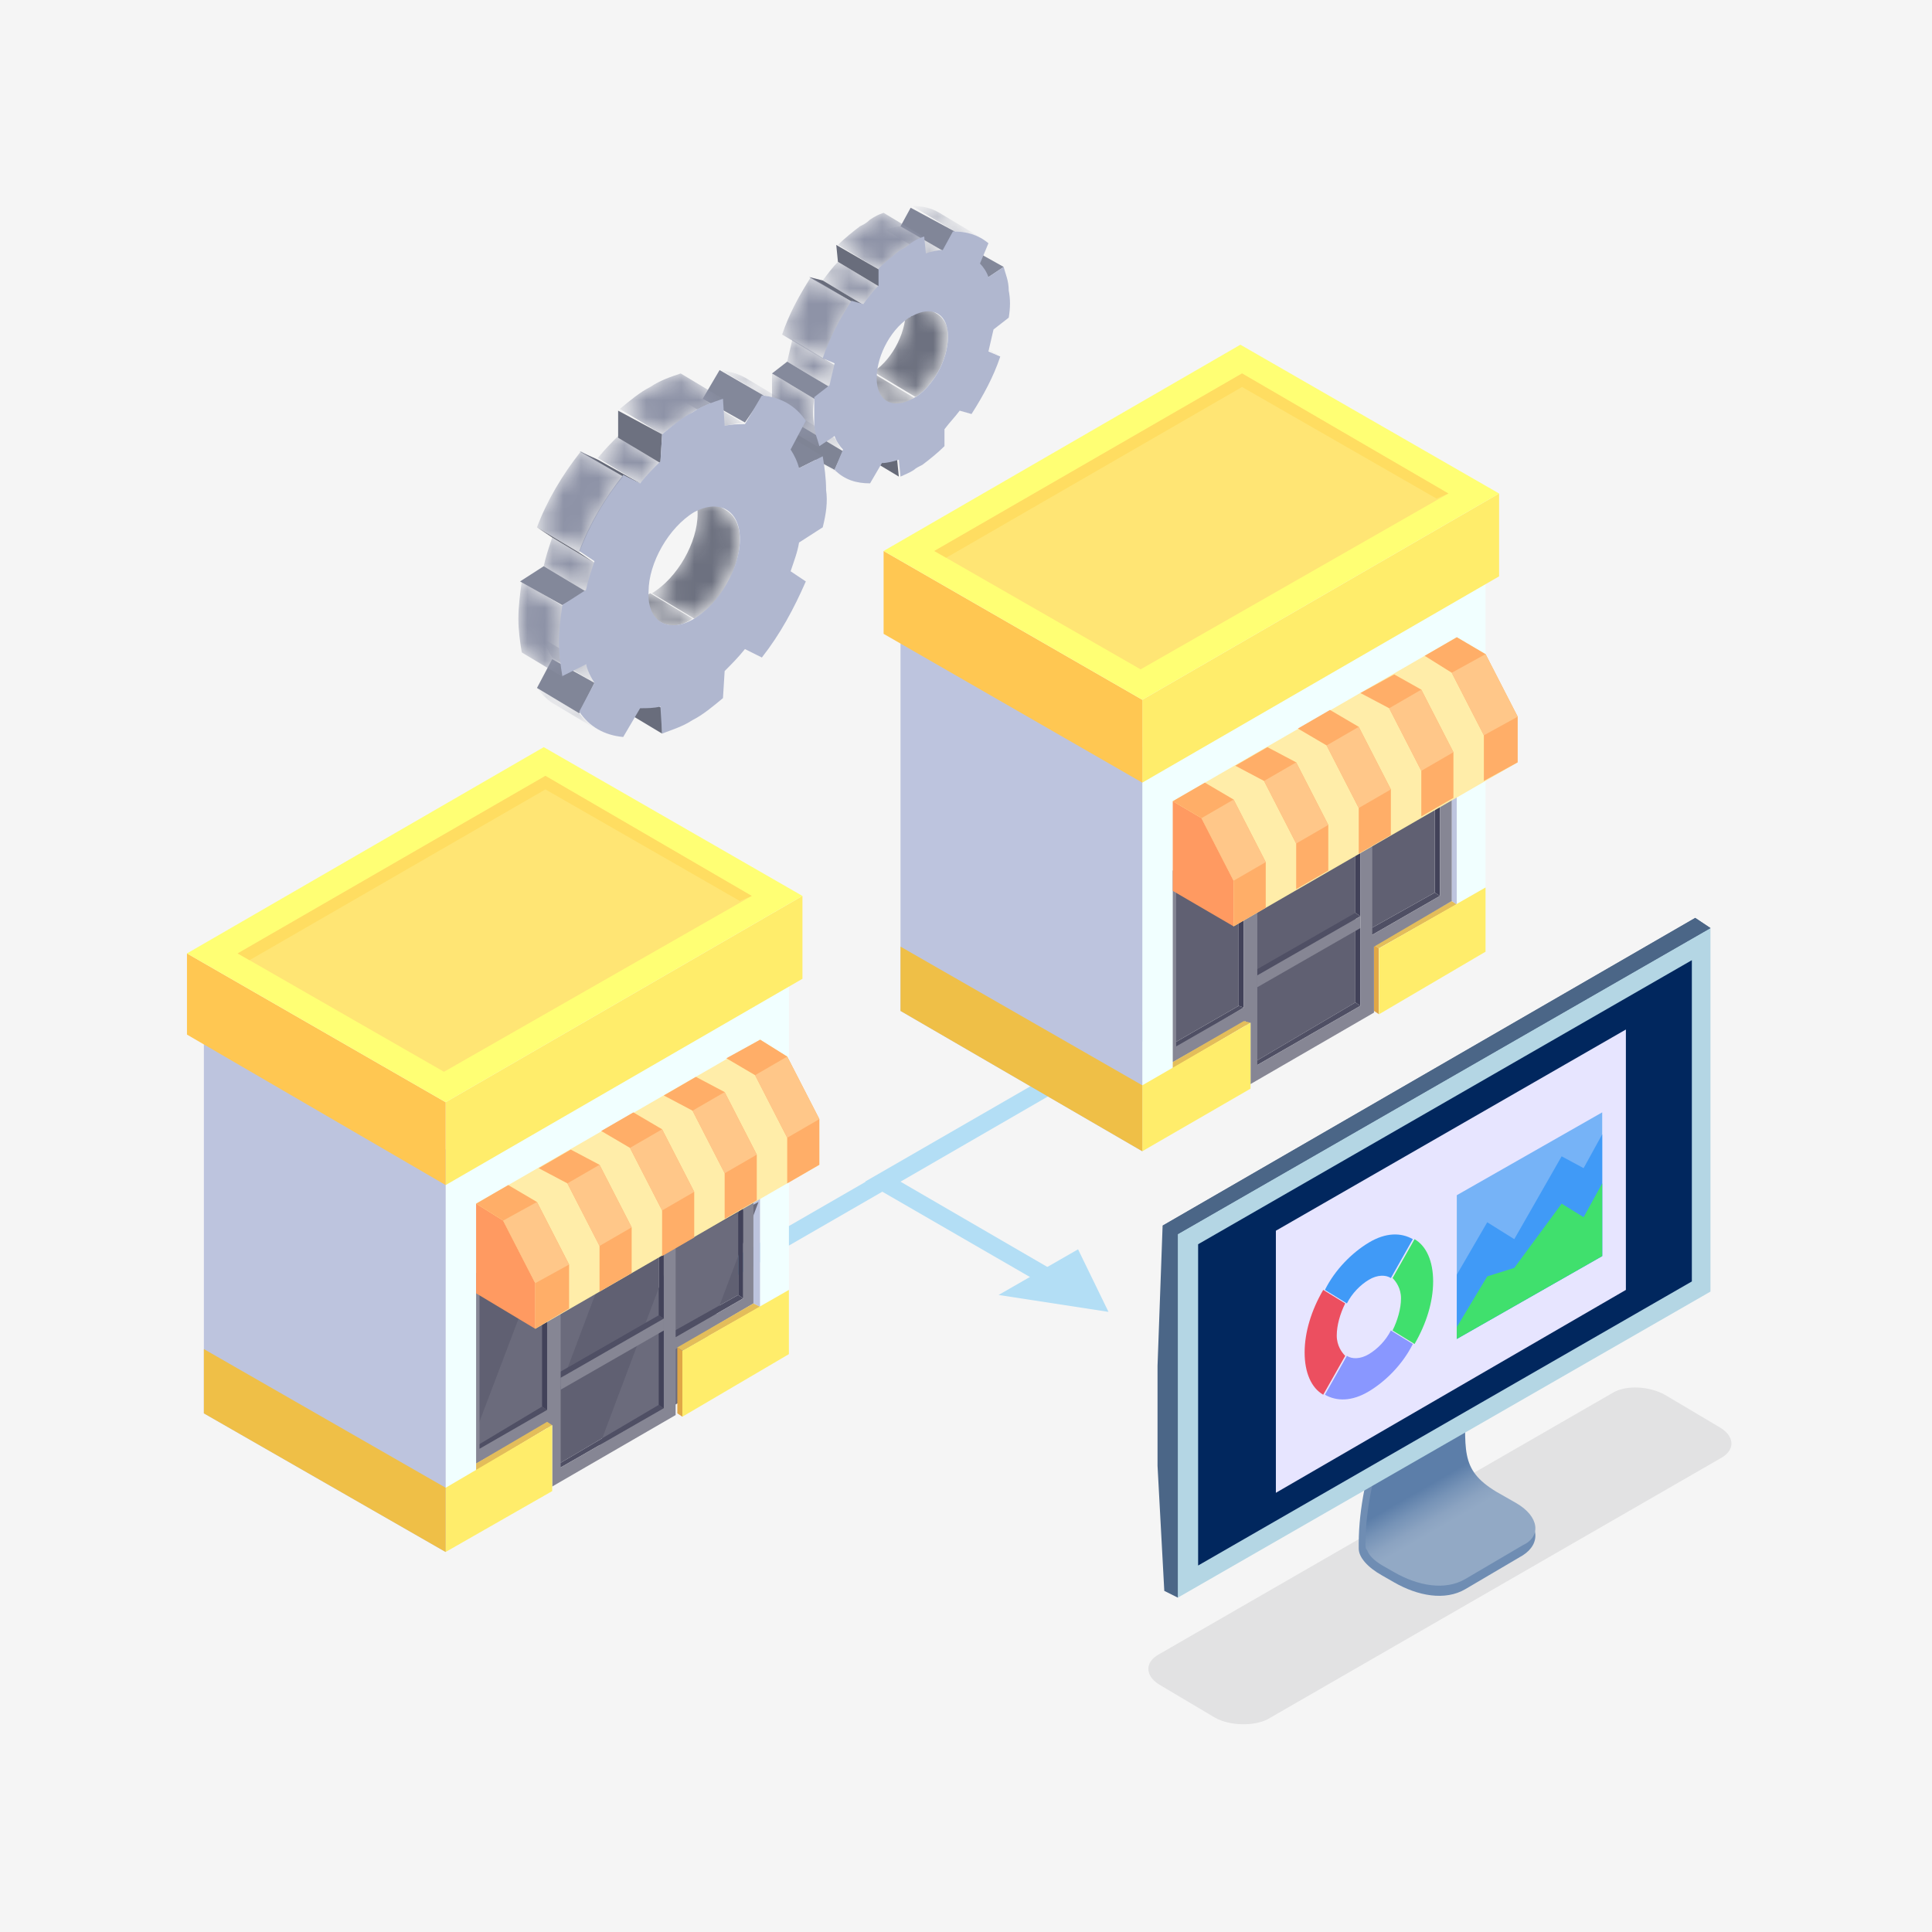 <?xml version="1.0" encoding="UTF-8"?> <svg xmlns="http://www.w3.org/2000/svg" xmlns:xlink="http://www.w3.org/1999/xlink" width="110px" height="110px" viewBox="0 0 110 110" version="1.1"><title>Полный цикл фулфилмента</title><defs><linearGradient x1="61.499%" y1="94.695%" x2="14.754%" y2="6.915%" id="linearGradient-1"><stop stop-color="#92A9C5" offset="33.87%"></stop><stop stop-color="#8BA3C1" offset="39.7%"></stop><stop stop-color="#7693B7" offset="48.35%"></stop><stop stop-color="#5C7EA9" offset="56.91%"></stop></linearGradient><path d="M1.252,0 L3.658,1.444 C3.947,1.637 4.236,2.022 4.236,2.503 C4.332,3.755 3.562,5.391 2.407,6.161 L0,4.717 C1.155,3.947 1.925,2.311 1.829,1.059 C1.829,0.578 1.637,0.193 1.252,0 Z" id="path-2"></path><path d="M2.407,1.637 L0,0.193 C0.385,0.385 0.866,0.385 1.444,0.096 C1.54,0.096 1.54,0 1.637,0 L4.043,1.444 C3.947,1.444 3.947,1.54 3.851,1.54 C3.273,1.733 2.792,1.829 2.407,1.637 Z" id="path-4"></path><path d="M2.888,1.829 L0.481,0.385 C0.289,0.289 0.193,0.193 0,0 L2.407,1.444 C2.503,1.637 2.696,1.733 2.888,1.829 Z" id="path-6"></path><path d="M2.888,2.214 L0.481,0.77 C0.289,0.578 0.096,0.289 0,0 L2.407,1.444 C2.599,1.733 2.696,2.022 2.888,2.214 Z" id="path-8"></path><path d="M1.54,0.385 L3.947,1.829 C3.466,1.54 2.984,1.444 2.407,1.444 L0,0 C0.578,0 1.155,0.096 1.54,0.385 Z" id="path-10"></path><path d="M2.407,1.637 L0,0.193 C0.289,0.096 0.674,0 0.963,0 L3.369,1.444 C2.984,1.444 2.696,1.54 2.407,1.637 Z" id="path-12"></path><path d="M2.407,2.696 L0,1.252 C0.096,0.866 0.193,0.385 0.289,0 L2.696,1.444 C2.599,1.829 2.503,2.311 2.407,2.696 Z" id="path-14"></path><path d="M2.696,4.236 L0.289,2.792 C0.193,2.407 0,2.022 0,1.54 C0,1.059 0,0.578 0,0 L2.407,1.444 C2.311,1.925 2.311,2.503 2.407,2.984 C2.503,3.466 2.599,3.851 2.696,4.236 Z" id="path-16"></path><path d="M2.407,2.503 L0,1.059 C0.289,0.674 0.578,0.289 0.866,0 L3.273,1.444 C2.984,1.829 2.696,2.118 2.407,2.503 Z" id="path-18"></path><path d="M2.407,3.273 L0,1.829 C0.385,1.444 0.866,1.059 1.252,0.77 C1.444,0.674 1.637,0.578 1.829,0.385 C2.118,0.193 2.311,0.096 2.599,0 L5.006,1.444 C4.717,1.54 4.525,1.637 4.236,1.829 C4.043,1.925 3.851,2.022 3.658,2.214 C3.177,2.503 2.792,2.888 2.407,3.273 Z" id="path-20"></path><path d="M2.407,4.717 L0,3.273 C0.385,2.118 0.963,1.059 1.637,0 L4.043,1.444 C3.273,2.503 2.792,3.562 2.407,4.717 Z" id="path-22"></path><path d="M1.829,0 L4.236,1.444 C4.717,1.733 5.006,2.311 5.006,3.081 C5.006,4.717 3.851,6.739 2.407,7.605 L0,6.161 C1.444,5.295 2.599,3.273 2.599,1.637 C2.599,0.866 2.311,0.289 1.829,0 Z" id="path-24"></path><path d="M2.407,1.637 L0,0.193 C0.481,0.481 1.155,0.385 1.829,0 L4.236,1.444 C3.562,1.925 2.888,1.925 2.407,1.637 Z" id="path-26"></path><path d="M3.466,2.407 L1.059,0.963 C0.674,0.77 0.289,0.385 0,0 L2.407,1.444 C2.696,1.829 3.081,2.118 3.466,2.407 Z" id="path-28"></path><path d="M1.444,0.481 L3.851,1.925 C3.466,1.637 2.984,1.54 2.407,1.444 L0,0 C0.578,0.096 1.059,0.193 1.444,0.481 Z" id="path-30"></path><path d="M2.888,2.503 L0.481,1.059 C0.289,0.77 0.096,0.385 0,0 L2.407,1.444 C2.599,1.925 2.696,2.214 2.888,2.503 Z" id="path-32"></path><path d="M2.407,1.54 L0,0.096 C0.385,0 0.77,0 1.155,0 L3.562,1.444 C3.273,1.348 2.888,1.444 2.407,1.54 Z" id="path-34"></path><path d="M2.407,3.081 L0,1.637 C0.096,1.155 0.289,0.578 0.481,0 L2.888,1.444 C2.696,1.925 2.599,2.503 2.407,3.081 Z" id="path-36"></path><path d="M2.407,2.696 L0,1.252 C0.385,0.77 0.77,0.385 1.155,0 L3.562,1.444 C3.177,1.925 2.792,2.311 2.407,2.696 Z" id="path-38"></path><path d="M2.599,5.487 L0.193,4.043 C0.096,3.466 0,2.792 0,2.118 C0,1.444 0.096,0.674 0.193,0 L2.599,1.444 C2.503,2.214 2.407,2.888 2.407,3.562 C2.311,4.236 2.407,4.91 2.599,5.487 Z" id="path-40"></path><path d="M2.407,3.466 L0,2.022 C0.578,1.54 1.155,1.059 1.733,0.77 C2.311,0.385 2.888,0.193 3.466,0 L5.873,1.444 C5.295,1.637 4.717,1.829 4.14,2.214 C3.562,2.599 2.984,2.984 2.407,3.466 Z" id="path-42"></path><path d="M2.407,5.776 L0,4.332 C0.578,2.792 1.444,1.348 2.503,0 L4.91,1.444 C3.851,2.696 2.984,4.236 2.407,5.776 Z" id="path-44"></path></defs><g id="Page-1" stroke="none" stroke-width="1" fill="none" fill-rule="evenodd"><g id="Главная-Copy-7" transform="translate(-999, -2242)"><g id="Полный-цикл-фулфилмента" transform="translate(999, 2242)"><rect id="Rectangle-Copy-39" fill="#F5F5F5" x="0" y="0" width="110" height="110"></rect><g id="Group" transform="translate(10.645, 11.828)"><path d="M61.517,86.066 L87.414,71.144 C88.184,70.663 88.088,69.893 87.222,69.411 L84.141,67.582 C83.274,67.101 81.927,67.005 81.156,67.486 L55.26,82.408 C54.489,82.889 54.586,83.66 55.452,84.141 L58.533,85.97 C59.399,86.451 60.747,86.451 61.517,86.066 Z" id="Path" fill="#E2E2E3" fill-rule="nonzero"></path><g transform="translate(0, 7.798)" fill-rule="nonzero"><polygon id="Path" fill="#B3DEF5" points="49.098 53.719 38.605 47.654 56.8 37.161 57.281 38.027 40.626 47.654 49.58 52.853"></polygon><polygon id="Path" fill="#B3DEF5" points="46.21 54.104 50.735 51.505 52.468 55.067"></polygon><g transform="translate(39.664, 0)"><g transform="translate(0.963, 11.553)"><polygon id="Path" fill="#606072" points="20.024 29.363 25.897 25.897 25.897 12.419 20.024 15.788"></polygon><polygon id="Path" fill="#4F4F64" points="20.313 24.357 26.186 20.987 25.897 20.795 20.024 24.164"></polygon><polygon id="Path" fill="#4F4F64" points="20.313 29.459 26.186 26.089 25.897 25.897 20.024 29.363"></polygon><polygon id="Path" fill="#424259" points="26.186 21.661 26.186 26.089 25.897 25.897 25.897 21.565"></polygon><polygon id="Path" fill="#E0A747" points="27.245 22.816 27.245 26.571 26.956 26.378 26.956 22.624"></polygon><polygon id="Path" fill="#E3BD5A" points="27.245 22.816 31.673 20.313 31.384 20.121 26.956 22.624"></polygon><polygon id="Path" fill="#424259" points="26.186 15.596 26.186 20.987 25.897 20.795 25.897 15.403"></polygon><polygon id="Path" fill="#424259" points="30.71 9.916 30.71 19.832 30.422 19.639 30.422 9.82"></polygon><polygon id="Path" fill="#BDC4DE" points="31.673 10.494 31.673 20.313 31.384 20.121 31.384 10.301"></polygon><polygon id="Path" fill="#424259" points="19.543 16.366 19.543 26.186 19.254 26.089 19.254 16.174"></polygon><polygon id="Path" fill="#4F4F64" points="15.692 28.496 19.543 26.186 19.254 26.089 15.403 28.304"></polygon><polygon id="Path" fill="#4F4F64" points="26.86 22.046 30.71 19.832 30.422 19.639 26.475 21.854"></polygon><polygon id="Path" fill="#606072" points="26.475 21.854 30.422 19.639 30.422 9.82 26.475 12.034"></polygon><polygon id="Path" fill="#606072" points="15.403 28.304 19.254 26.089 19.254 16.174 15.403 18.388"></polygon><g transform="translate(13.767, 0)"><g><path d="M17.618,20.121 L17.618,8.857 L1.444,18.195 L1.444,29.459 L5.873,26.956 L5.873,30.71 L13.189,26.475 L13.189,22.72 L17.618,20.121 Z M5.776,26.186 L1.925,28.4 L1.925,18.58 L5.776,16.366 L5.776,26.186 Z M12.419,26.089 L6.546,29.459 L6.546,15.885 L12.419,12.515 L12.419,26.089 Z M13.093,12.226 L16.944,10.012 L16.944,19.832 L13.093,22.046 L13.093,12.226 Z" id="Shape" fill="#868694"></path><polygon id="Path" fill="#E3BD5A" points="1.733 29.651 6.161 27.052 5.776 26.956 1.444 29.459"></polygon><polygon id="Path" fill="#F1FFFF" points="0 11.36 0 34.369 6.161 30.807 6.161 27.052 1.733 29.651 1.733 18.388 17.906 9.049 17.906 20.313 13.478 22.816 13.478 26.571 19.543 23.009 19.543 0"></polygon></g><polygon id="Path" fill="#868694" points="6.546 25.03 12.419 21.661 12.419 20.987 6.546 24.357"></polygon></g><polygon id="Path" fill="#BDC4DE" points="0 26.378 13.767 34.369 13.767 11.36 0 3.369"></polygon></g><g id="Path"><polygon fill="#FFED6B" points="35.043 13.189 14.729 24.934 14.729 20.217 35.043 8.472"></polygon><polygon fill="#FFC752" points="0 16.462 14.729 24.934 14.729 20.217 0 11.745"></polygon><polygon fill="#FFED6B" points="20.891 42.359 14.729 45.921 14.729 42.167 20.891 38.605"></polygon><polygon fill="#EFBF47" points="0.963 37.931 14.729 45.921 14.729 42.167 0.963 34.272"></polygon><polygon fill="#FFED6B" points="34.272 34.561 28.207 38.123 28.207 34.369 34.272 30.903"></polygon><polygon fill="#FFFF74" points="20.313 0 35.043 8.472 14.729 20.217 0 11.745"></polygon><polygon fill="#FFE574" points="20.409 1.637 32.155 8.472 14.633 18.484 2.888 11.745"></polygon><polygon fill="#FFDD61" points="20.409 2.407 31.481 8.761 32.155 8.472 20.409 1.637 2.888 11.745 3.562 12.13"></polygon></g><g transform="translate(16.462, 16.655)" id="Path"><g><polygon fill="#FFEDA9" points="17.81 0.963 16.174 0 0 9.338 3.466 16.462 19.639 7.124 19.639 4.525"></polygon><polygon fill="#FF9A61" points="1.637 10.301 0 9.338 0 14.441 3.466 16.462 3.466 13.863"></polygon><g fill="#FFAE68"><polygon points="17.81 0.963 16.174 0 14.344 1.059 15.885 2.022 17.714 5.584 17.714 8.183 19.639 7.124 19.639 4.525"></polygon><polygon points="14.152 2.984 12.612 2.118 10.686 3.177 12.323 4.043 14.152 7.605 14.152 10.205 15.981 9.146 15.981 6.546"></polygon><polygon points="10.59 5.102 8.953 4.14 7.124 5.199 8.761 6.161 10.59 9.723 10.59 12.323 12.419 11.264 12.419 8.664"></polygon><polygon points="7.028 7.124 5.391 6.258 3.562 7.317 5.199 8.183 7.028 11.745 7.028 14.344 8.857 13.285 8.857 10.686"></polygon><polygon points="3.466 9.242 1.829 8.279 0 9.338 1.637 10.301 3.466 13.863 3.466 16.462 5.295 15.403 5.295 12.804"></polygon></g></g><g transform="translate(1.637, 0.963)" fill="#FFC789"><polygon points="18.003 3.562 16.077 4.621 14.248 1.059 16.174 0"></polygon><polygon points="14.344 5.584 12.515 6.643 10.686 3.081 12.515 2.022"></polygon><polygon points="10.782 7.702 8.953 8.761 7.124 5.199 8.953 4.14"></polygon><polygon points="7.22 9.723 5.391 10.782 3.562 7.22 5.391 6.161"></polygon><polygon points="3.658 11.841 1.829 12.9 0 9.338 1.829 8.279"></polygon></g></g></g><polygon id="Rectangle" fill="#B3DEF5" transform="translate(32.63, 51.682) rotate(-29.972) translate(-32.63, -51.682)" points="24.543 51.201 40.717 51.201 40.717 52.164 24.543 52.164"></polygon><g transform="translate(55.26, 32.636)" id="Path"><g transform="translate(11.456, 27.341)"><path d="M8.953,6.354 L8.279,5.969 C7.894,5.776 7.413,5.584 6.932,5.487 C7.028,5.295 7.124,5.199 7.028,5.102 L7.028,5.102 C7.028,5.102 7.028,5.102 7.028,5.102 C7.028,5.102 7.028,5.102 7.028,5.006 C3.562,4.14 5.68,3.081 5.68,0 C2.214,0 2.022,0 2.022,0 C2.022,0 0,4.14 0,8.279 C0,8.279 0,8.376 0,8.568 L0,8.568 C0,9.049 0.481,9.627 1.348,10.108 L2.022,10.494 C3.369,11.264 4.91,11.553 6.065,10.879 L9.338,8.953 C10.397,8.279 10.301,7.124 8.953,6.354 Z" fill="#6F8DB3"></path><path d="M8.953,5.969 L8.279,5.584 C5.776,4.236 6.065,3.273 6.065,0.193 C2.599,0.193 2.407,0.193 2.407,0.193 C2.407,0.193 0.385,4.236 0.385,8.279 C0.385,8.279 0.385,8.279 0.385,8.279 C0.385,8.279 0.385,8.376 0.385,8.376 L0.385,8.376 C0.385,8.472 0.385,8.568 0.481,8.664 C0.578,8.953 0.866,9.242 1.348,9.531 L2.022,9.916 C3.369,10.686 4.91,10.975 6.065,10.301 L9.338,8.376 C10.397,7.894 10.301,6.739 8.953,5.969 Z" fill="url(#linearGradient-1)"></path></g><g><polygon fill="#4B6687" points="0.385 38.316 1.155 38.701 31.481 0.578 30.614 0 0.289 17.521 0 25.512 0 31.192"></polygon><polygon fill="#B4D6E4" points="1.155 38.701 31.481 21.276 31.481 0.578 1.155 18.003"></polygon><polygon fill="#01275E" points="2.311 18.58 2.311 36.872 30.422 20.698 30.422 2.407"></polygon></g><polygon fill="#4B6687" points="30.614 0 31.481 0.578 1.155 18.003 0.289 17.521"></polygon></g><g transform="translate(61.998, 38.99)" id="Path"><polygon fill="#E7E5FF" points="19.928 14.826 0 26.378 0 11.456 19.928 0"></polygon><g transform="translate(1.637, 11.669)"><g transform="translate(0, 0.268)"><path d="M1.829,5.487 C1.829,4.91 2.022,4.236 2.311,3.658 L1.059,2.888 C0.385,4.043 0,5.295 0,6.45 C0,7.605 0.385,8.472 1.059,8.857 L2.311,6.643 C2.118,6.45 1.829,6.065 1.829,5.487 Z" fill="#EC4F60"></path><path d="M5.487,3.369 C5.487,3.947 5.295,4.621 5.006,5.199 L6.258,5.969 C6.932,4.814 7.317,3.562 7.317,2.407 C7.317,1.252 6.932,0.385 6.258,0 L5.006,2.214 C5.199,2.407 5.487,2.792 5.487,3.369 Z" fill="#40E06D"></path></g><g transform="translate(1.155, 0)"><path d="M2.503,6.815 C2.022,7.104 1.54,7.104 1.252,6.911 L0,9.125 C0.674,9.51 1.54,9.51 2.503,8.933 C3.466,8.355 4.428,7.392 5.006,6.237 L3.755,5.467 C3.466,6.045 2.984,6.526 2.503,6.815 Z" fill="#8997FF"></path><path d="M2.503,2.579 C2.984,2.29 3.466,2.29 3.755,2.483 L5.006,0.268 C4.332,-0.117 3.466,-0.117 2.503,0.461 C1.54,1.039 0.578,2.001 0,3.157 L1.252,3.927 C1.54,3.349 2.022,2.868 2.503,2.579 Z" fill="#409AF7"></path></g></g><g transform="translate(10.301, 4.717)"><polygon fill="#76B3F7" points="8.279 8.183 0 12.9 0 4.717 8.279 0"></polygon><polygon fill="#409AF7" points="0 9.242 1.733 6.258 3.273 7.22 5.969 2.503 7.22 3.177 8.279 1.252 8.279 8.183 0 12.9"></polygon><polygon fill="#40E06D" points="0 12.226 1.733 9.338 3.273 8.857 5.969 5.199 7.22 5.969 8.279 4.043 8.279 8.183 0 12.9"></polygon></g></g><g transform="translate(0, 22.913)"><g transform="translate(0.963, 11.553)"><polygon id="Path" fill="#BDC4DE" points="31.673 10.397 31.673 20.313 31.288 20.121 31.288 10.301"></polygon><polygon id="Path" fill="#606072" points="26.475 21.854 30.422 19.639 30.422 9.723 26.475 12.034"></polygon><polygon id="Path" fill="#606072" points="20.024 29.363 25.897 25.897 25.897 12.419 20.024 15.788"></polygon><polygon id="Path" fill="#606072" points="15.403 28.304 19.254 25.993 19.254 16.174 15.403 18.388"></polygon><polygon id="Path" fill="#6B6B7C" points="22.527 28.207 27.341 25.608 31.577 14.344 26.763 16.944"></polygon><polygon id="Path" fill="#6B6B7C" points="14.922 28.881 19.736 26.378 23.971 15.115 19.158 17.714"></polygon><g transform="translate(15.115, 8.857)"><polygon id="Path" fill="#4F4F64" points="5.199 15.5 11.071 12.13 10.782 11.938 4.91 15.307"></polygon><polygon id="Path" fill="#4F4F64" points="5.199 20.602 11.071 17.233 10.782 17.04 4.91 20.506"></polygon><polygon id="Path" fill="#424259" points="11.071 12.804 11.071 17.233 10.782 17.04 10.782 12.612"></polygon><polygon id="Path" fill="#424259" points="11.071 6.739 11.071 12.13 10.782 11.938 10.782 6.546"></polygon><polygon id="Path" fill="#424259" points="15.596 1.059 15.596 10.975 15.307 10.782 15.307 0.866"></polygon><polygon id="Path" fill="#424259" points="4.428 7.509 4.428 17.329 4.14 17.136 4.14 7.317"></polygon><polygon id="Path" fill="#4F4F64" points="0.578 19.543 4.428 17.329 4.14 17.136 0.289 19.447"></polygon><polygon id="Path" fill="#4F4F64" points="11.745 13.189 15.596 10.975 15.307 10.782 11.36 12.997"></polygon><path d="M16.174,11.264 L16.174,0 L0,9.338 L0,20.602 L4.428,18.099 L4.428,21.854 L11.745,17.618 L11.745,13.863 L16.174,11.264 Z M4.428,17.329 L0.578,19.543 L0.578,9.723 L4.428,7.509 L4.428,17.329 Z M11.071,17.233 L5.199,20.602 L5.199,7.028 L11.071,3.658 L11.071,17.233 Z M11.745,3.369 L15.596,1.155 L15.596,10.975 L11.745,13.189 L11.745,3.369 Z" id="Shape" fill="#868694"></path><polygon id="Path" fill="#868694" points="5.199 16.174 11.071 12.804 11.071 12.13 5.199 15.5"></polygon></g><polygon id="Path" fill="#E3BD5A" points="15.5 29.651 19.832 27.052 19.543 26.86 15.115 29.459"></polygon><polygon id="Path" fill="#F1FFFF" points="13.767 11.36 13.767 34.272 19.832 30.807 19.832 27.052 15.5 29.651 15.5 18.388 31.673 9.049 31.673 20.313 27.245 22.816 27.245 26.571 33.31 23.009 33.31 0"></polygon><polygon id="Path" fill="#BDC4DE" points="0 26.378 13.767 34.272 13.767 11.36 0 3.369"></polygon><polygon id="Path" fill="#E0A747" points="27.245 22.816 27.245 26.571 26.956 26.378 26.956 22.624"></polygon><polygon id="Path" fill="#E3BD5A" points="27.245 22.816 31.673 20.313 31.288 20.121 26.956 22.624"></polygon></g><g id="Path"><polygon fill="#FFED6B" points="35.043 13.189 14.729 24.934 14.729 20.217 35.043 8.472"></polygon><polygon fill="#FFC752" points="0 16.366 14.729 24.934 14.729 20.217 0 11.745"></polygon><polygon fill="#FFED6B" points="20.795 42.359 14.729 45.825 14.729 42.167 20.795 38.605"></polygon><polygon fill="#EFBF47" points="0.963 37.931 14.729 45.825 14.729 42.167 0.963 34.272"></polygon><polygon fill="#FFED6B" points="34.272 34.561 28.207 38.123 28.207 34.369 34.272 30.903"></polygon><polygon fill="#FFFF74" points="20.313 0 35.043 8.472 14.729 20.217 0 11.745"></polygon><polygon fill="#FFE574" points="20.409 1.637 32.155 8.472 14.633 18.484 2.888 11.745"></polygon><polygon fill="#FFDD61" points="20.409 2.407 31.481 8.761 32.155 8.472 20.409 1.637 2.888 11.745 3.562 12.13"></polygon></g><g transform="translate(16.462, 16.655)" id="Path"><g><polygon fill="#FFEDA9" points="17.714 0.963 16.174 0 0 9.338 3.369 16.462 19.543 7.124 19.543 4.525"></polygon><polygon fill="#FF9A61" points="1.54 10.301 0 9.338 0 14.441 3.369 16.462 3.369 13.863"></polygon><g fill="#FFAE68"><polygon points="17.714 0.963 16.174 0 14.248 1.059 15.885 2.022 17.714 5.584 17.714 8.183 19.543 7.124 19.543 4.525"></polygon><polygon points="14.152 2.984 12.515 2.118 10.686 3.177 12.323 4.043 14.152 7.605 14.152 10.205 15.981 9.146 15.981 6.546"></polygon><polygon points="10.59 5.102 8.953 4.14 7.124 5.199 8.761 6.161 10.59 9.723 10.59 12.323 12.419 11.264 12.419 8.664"></polygon><polygon points="7.028 7.124 5.391 6.258 3.562 7.317 5.199 8.183 7.028 11.745 7.028 14.344 8.857 13.285 8.857 10.686"></polygon><polygon points="3.466 9.242 1.829 8.279 0 9.338 1.54 10.301 3.369 13.863 3.369 16.462 5.295 15.307 5.295 12.804"></polygon></g></g><g transform="translate(1.54, 0.963)" fill="#FFC789"><polygon points="18.003 3.562 16.174 4.621 14.344 1.059 16.174 0"></polygon><polygon points="14.441 5.584 12.612 6.643 10.782 3.081 12.612 2.022"></polygon><polygon points="10.879 7.702 9.049 8.761 7.22 5.199 9.049 4.14"></polygon><polygon points="7.317 9.723 5.487 10.782 3.658 7.22 5.487 6.161"></polygon><polygon points="3.755 11.841 1.829 12.9 0 9.338 1.925 8.279"></polygon></g></g></g></g><g transform="translate(18.869, 0)"><polygon id="Path" fill="#646876" fill-rule="nonzero" points="26.763 8.087 24.357 6.739 24.934 7.028 27.437 8.472"></polygon><polygon id="Path" fill="#666A78" fill-rule="nonzero" points="21.661 15.307 19.254 13.863 19.062 12.997 21.565 14.344"></polygon><polygon id="Path" fill="#83889A" fill-rule="nonzero" points="26.763 3.947 24.357 2.503 25.223 2.022 27.63 3.369"></polygon><g id="Clipped" transform="translate(20.121, 4.621)"><mask id="mask-3" fill="white"><use xlink:href="#path-2"></use></mask><g id="SVGID_00000087378817757707144230000008290373135215417501_"></g><path d="M2.503,6.161 L0.096,4.717 C1.252,3.947 2.022,2.311 1.925,1.059 C1.829,0.578 1.637,0.193 1.348,0 L3.755,1.444 C4.043,1.637 4.332,2.022 4.332,2.503 C4.428,3.755 3.658,5.391 2.503,6.161 L2.503,6.161 Z" id="Path" fill="#6D7180" fill-rule="nonzero" mask="url(#mask-3)"></path></g><g id="Clipped" transform="translate(18.58, 9.435)"><mask id="mask-5" fill="white"><use xlink:href="#path-4"></use></mask><g id="SVGID_00000127752236062307813900000010152584945657896323_"></g><path d="M2.407,1.637 L0,0.193 C0.385,0.385 0.866,0.385 1.444,0.096 C1.54,0.096 1.54,0 1.637,0 L4.043,1.444 C3.947,1.444 3.947,1.54 3.851,1.54 C3.273,1.733 2.792,1.829 2.407,1.637 L2.407,1.637 Z" id="Path" fill="#6D7180" fill-rule="nonzero" mask="url(#mask-5)"></path></g><g id="Clipped" transform="translate(15.596, 13.478)"><mask id="mask-7" fill="white"><use xlink:href="#path-6"></use></mask><g id="SVGID_00000046313589178471034650000014996559347822851260_"></g><path d="M2.888,1.829 L0.481,0.385 C0.289,0.289 0.193,0.193 0,0 L2.407,1.444 C2.503,1.637 2.696,1.733 2.888,1.829 L2.888,1.829 Z" id="Path" fill="#8E93A7" fill-rule="nonzero" mask="url(#mask-7)"></path></g><polygon id="Path" fill="#7F8495" fill-rule="nonzero" points="18.003 14.922 15.5 13.574 16.077 12.419 18.484 13.863"></polygon><g id="Clipped" transform="translate(15.596, 11.649)"><mask id="mask-9" fill="white"><use xlink:href="#path-8"></use></mask><g id="SVGID_00000139283457534543984210000002940442467590800293_"></g><path d="M2.888,2.214 L0.481,0.77 C0.289,0.578 0.096,0.289 0,0 L2.407,1.444 C2.599,1.733 2.696,2.022 2.888,2.214 L2.888,2.214 Z" id="Path" fill="#8E93A7" fill-rule="nonzero" mask="url(#mask-9)"></path></g><polygon id="Path" fill="#818698" fill-rule="nonzero" points="24.26 2.503 21.757 1.059 22.335 0 24.838 1.348"></polygon><g id="Clipped" transform="translate(22.335, 0)"><mask id="mask-11" fill="white"><use xlink:href="#path-10"></use></mask><g id="SVGID_00000147936582157668646620000009500194423819537318_"></g><path d="M2.503,1.348 L0.096,-0.096 C0.674,-0.096 1.155,4.85250728e-13 1.637,0.289 L4.043,1.733 C3.562,1.54 3.081,1.348 2.503,1.348 L2.503,1.348 Z" id="Path" fill="#8E93A7" fill-rule="nonzero" mask="url(#mask-11)"></path></g><g id="Clipped" transform="translate(20.891, 1.059)"><mask id="mask-13" fill="white"><use xlink:href="#path-12"></use></mask><g id="SVGID_00000047059574340661806190000000356033860719127697_"></g><path d="M2.407,1.637 L0,0.193 C0.289,0.096 0.674,0 0.963,0 L3.369,1.444 C2.984,1.444 2.696,1.54 2.407,1.637 L2.407,1.637 Z" id="Path" fill="#8E93A7" fill-rule="nonzero" mask="url(#mask-13)"></path></g><polygon id="Path" fill="#696D7C" fill-rule="nonzero" points="8.183 29.94 5.776 28.496 5.68 27.052 8.183 28.496"></polygon><polygon id="Path" fill="#818698" fill-rule="nonzero" points="15.981 14.826 13.574 13.382 14.922 12.708 17.329 14.152"></polygon><g id="Clipped" transform="translate(15.307, 7.509)"><mask id="mask-15" fill="white"><use xlink:href="#path-14"></use></mask><g id="SVGID_00000131369688209502558890000006933017683052455357_"></g><path d="M2.407,2.696 L0,1.252 C0.096,0.866 0.193,0.385 0.289,0 L2.696,1.444 C2.599,1.829 2.503,2.311 2.407,2.696 L2.407,2.696 Z" id="Path" fill="#8E93A7" fill-rule="nonzero" mask="url(#mask-15)"></path></g><polygon id="Path" fill="#858A9C" fill-rule="nonzero" points="16.847 10.879 14.441 9.435 15.307 8.761 17.714 10.205"></polygon><g id="Clipped" transform="translate(14.441, 9.435)"><mask id="mask-17" fill="white"><use xlink:href="#path-16"></use></mask><g id="SVGID_00000091004064451566734170000001554814619399078273_"></g><path d="M2.696,4.236 L0.289,2.792 C0.193,2.407 0,2.022 0,1.54 C0,1.059 0,0.578 0,0 L2.407,1.444 C2.311,1.925 2.311,2.503 2.407,2.984 C2.503,3.466 2.599,3.851 2.696,4.236 L2.696,4.236 Z" id="Path" fill="#8E93A7" fill-rule="nonzero" mask="url(#mask-17)"></path></g><g id="Clipped" transform="translate(17.329, 3.081)"><mask id="mask-19" fill="white"><use xlink:href="#path-18"></use></mask><g id="SVGID_00000096758070619775753580000014668284308440876195_"></g><path d="M2.407,2.503 L0,1.059 C0.289,0.674 0.578,0.289 0.866,0 L3.273,1.444 C2.984,1.829 2.696,2.118 2.407,2.503 L2.407,2.503 Z" id="Path" fill="#8E93A7" fill-rule="nonzero" mask="url(#mask-19)"></path></g><g id="Clipped" transform="translate(18.195, 0.289)"><mask id="mask-21" fill="white"><use xlink:href="#path-20"></use></mask><g id="SVGID_00000034053877327340011630000002572397563726837159_"></g><path d="M2.407,3.273 L0,1.829 C0.385,1.444 0.866,1.059 1.252,0.77 C1.444,0.674 1.637,0.578 1.829,0.385 C2.118,0.193 2.311,0.096 2.599,0 L5.006,1.444 C4.717,1.54 4.525,1.637 4.236,1.829 C4.043,1.925 3.851,2.022 3.658,2.214 C3.177,2.503 2.792,2.888 2.407,3.273 L2.407,3.273 Z" id="Path" fill="#8E93A7" fill-rule="nonzero" mask="url(#mask-21)"></path></g><polygon id="Path" fill="#696D7C" fill-rule="nonzero" points="20.602 4.525 18.195 3.081 18.099 2.118 20.602 3.562"></polygon><polygon id="Path" fill="#686C7B" fill-rule="nonzero" points="19.062 5.391 16.559 3.947 17.329 4.14 19.736 5.584"></polygon><g id="Clipped" transform="translate(15.018, 3.947)"><mask id="mask-23" fill="white"><use xlink:href="#path-22"></use></mask><g id="SVGID_00000000921488315890732370000014608081048776196543_"></g><path d="M2.407,4.717 L0,3.273 C0.385,2.118 0.963,1.059 1.637,0 L4.043,1.444 C3.273,2.503 2.792,3.562 2.407,4.717 L2.407,4.717 Z" id="Path" fill="#8E93A7" fill-rule="nonzero" mask="url(#mask-23)"></path></g><path d="M27.919,6.258 L27.052,6.932 C26.956,7.317 26.86,7.798 26.763,8.183 L27.437,8.472 C27.052,9.627 26.475,10.686 25.801,11.745 L25.127,11.553 C24.838,11.938 24.549,12.226 24.26,12.612 L24.26,13.574 C23.875,13.959 23.394,14.344 23.009,14.633 C22.816,14.729 22.624,14.826 22.527,14.922 C22.239,15.115 21.95,15.211 21.757,15.307 L21.661,14.344 C21.372,14.441 20.987,14.537 20.698,14.537 L20.024,15.692 C19.254,15.692 18.58,15.5 18.003,14.922 L18.484,13.767 C18.291,13.574 18.099,13.285 18.003,12.997 L17.136,13.574 C17.04,13.189 16.847,12.804 16.847,12.323 C16.847,11.841 16.847,11.36 16.847,10.782 L17.714,10.108 C17.81,9.723 17.906,9.242 18.003,8.857 L17.329,8.568 C17.714,7.413 18.291,6.354 18.965,5.295 L19.639,5.487 C19.928,5.102 20.217,4.717 20.506,4.428 L20.506,3.466 C20.891,3.081 21.372,2.696 21.757,2.407 C21.95,2.311 22.142,2.214 22.335,2.022 C22.624,1.829 22.816,1.733 23.105,1.637 L23.201,2.599 C23.49,2.503 23.875,2.407 24.164,2.407 L24.742,1.348 C25.512,1.348 26.186,1.54 26.763,2.022 L26.282,3.177 C26.475,3.369 26.667,3.658 26.763,3.947 L27.63,3.369 C27.726,3.755 27.919,4.14 27.919,4.717 C28.015,5.199 28.015,5.68 27.919,6.258 Z M22.624,10.782 C23.779,10.012 24.549,8.376 24.453,7.124 C24.357,5.969 23.49,5.584 22.431,6.161 C22.335,6.161 22.335,6.258 22.239,6.258 C21.083,7.028 20.313,8.664 20.409,9.916 C20.506,11.071 21.372,11.456 22.431,10.879 C22.527,10.879 22.527,10.782 22.624,10.782 L22.624,10.782 Z" id="Shape" fill="#B0B7CF" fill-rule="nonzero"></path><g id="Clipped" transform="translate(7.509, 15.788)"><mask id="mask-25" fill="white"><use xlink:href="#path-24"></use></mask><g id="SVGID_00000150819657270992250890000018057398418612489401_"></g><path d="M2.503,7.605 L0.096,6.161 C1.54,5.295 2.696,3.273 2.696,1.637 C2.696,0.77 2.407,0.193 1.925,0 L4.332,1.444 C4.814,1.733 5.102,2.311 5.102,3.081 C5.102,4.814 3.947,6.835 2.503,7.605 L2.503,7.605 Z" id="Path" fill="#6D7180" fill-rule="nonzero" mask="url(#mask-25)"></path></g><g id="Clipped" transform="translate(5.68, 21.95)"><mask id="mask-27" fill="white"><use xlink:href="#path-26"></use></mask><g id="SVGID_00000035500629213141653010000013544950049934272388_"></g><path d="M2.407,1.637 L0,0.193 C0.481,0.481 1.155,0.385 1.829,0 L4.236,1.444 C3.562,1.925 2.888,1.925 2.407,1.637 L2.407,1.637 Z" id="Path" fill="#6D7180" fill-rule="nonzero" mask="url(#mask-27)"></path></g><g id="Clipped" transform="translate(1.059, 27.341)"><mask id="mask-29" fill="white"><use xlink:href="#path-28"></use></mask><g id="SVGID_00000032639242299554228590000007928502995906751152_"></g><path d="M3.466,2.407 L1.059,0.963 C0.674,0.77 0.289,0.385 0,0 L2.407,1.444 C2.696,1.829 3.081,2.118 3.466,2.407 L3.466,2.407 Z" id="Path" fill="#8E93A7" fill-rule="nonzero" mask="url(#mask-29)"></path></g><polygon id="Path" fill="#818698" fill-rule="nonzero" points="3.466 28.785 1.059 27.341 1.925 25.704 4.332 27.052"></polygon><g id="Clipped" transform="translate(11.456, 9.242)"><mask id="mask-31" fill="white"><use xlink:href="#path-30"></use></mask><g id="SVGID_00000038374848490302452560000015987005981779093684_"></g><path d="M2.503,1.444 L0.096,0 C0.578,0.096 1.059,0.193 1.54,0.481 L3.947,1.925 C3.466,1.637 2.984,1.54 2.503,1.444 L2.503,1.444 Z" id="Path" fill="#8E93A7" fill-rule="nonzero" mask="url(#mask-31)"></path></g><polygon id="Path" fill="#83889A" fill-rule="nonzero" points="12.9 12.226 10.494 10.879 11.456 9.242 13.959 10.686"></polygon><g id="Clipped" transform="translate(1.444, 24.549)"><mask id="mask-33" fill="white"><use xlink:href="#path-32"></use></mask><g id="SVGID_00000179606822765512713160000015013368748690933642_"></g><path d="M2.888,2.503 L0.481,1.059 C0.289,0.77 0.096,0.385 0,0 L2.407,1.444 C2.599,1.925 2.696,2.214 2.888,2.503 L2.888,2.503 Z" id="Path" fill="#8E93A7" fill-rule="nonzero" mask="url(#mask-33)"></path></g><g id="Clipped" transform="translate(9.338, 10.879)"><mask id="mask-35" fill="white"><use xlink:href="#path-34"></use></mask><g id="SVGID_00000043425813670706324180000016338923862928800897_"></g><path d="M2.407,1.54 L0,0.096 C0.385,0 0.77,0 1.155,0 L3.562,1.444 C3.273,1.348 2.888,1.444 2.407,1.54 L2.407,1.54 Z" id="Path" fill="#8E93A7" fill-rule="nonzero" mask="url(#mask-35)"></path></g><g id="Clipped" transform="translate(1.444, 18.773)"><mask id="mask-37" fill="white"><use xlink:href="#path-36"></use></mask><g id="SVGID_00000119106287832609238740000017441220209493736110_"></g><path d="M2.407,3.081 L0,1.637 C0.096,1.155 0.289,0.578 0.481,0 L2.888,1.444 C2.696,1.925 2.599,2.503 2.407,3.081 L2.407,3.081 Z" id="Path" fill="#8E93A7" fill-rule="nonzero" mask="url(#mask-37)"></path></g><g id="Clipped" transform="translate(4.525, 12.997)"><mask id="mask-39" fill="white"><use xlink:href="#path-38"></use></mask><g id="SVGID_00000000928988498331604130000005575371156313766324_"></g><path d="M2.407,2.696 L0,1.252 C0.385,0.77 0.77,0.385 1.155,0 L3.562,1.444 C3.177,1.925 2.792,2.311 2.407,2.696 L2.407,2.696 Z" id="Path" fill="#8E93A7" fill-rule="nonzero" mask="url(#mask-39)"></path></g><g id="Clipped" transform="translate(0, 21.276)"><mask id="mask-41" fill="white"><use xlink:href="#path-40"></use></mask><g id="SVGID_00000011711785254258806870000017144233315319200442_"></g><path d="M2.599,5.487 L0.193,4.043 C0.096,3.466 0,2.792 0,2.118 C0,1.444 0.096,0.674 0.193,0 L2.599,1.444 C2.503,2.214 2.407,2.888 2.407,3.562 C2.311,4.236 2.407,4.91 2.599,5.487 L2.599,5.487 Z" id="Path" fill="#8E93A7" fill-rule="nonzero" mask="url(#mask-41)"></path></g><polygon id="Path" fill="#83889A" fill-rule="nonzero" points="2.503 22.624 0.096 21.276 1.444 20.409 3.851 21.854"></polygon><g id="Clipped" transform="translate(5.776, 9.435)"><mask id="mask-43" fill="white"><use xlink:href="#path-42"></use></mask><g id="SVGID_00000118369167541668520160000016148347062904034726_"></g><path d="M2.407,3.466 L0,2.022 C0.578,1.54 1.155,1.059 1.733,0.77 C2.311,0.385 2.888,0.193 3.466,0 L5.873,1.444 C5.295,1.637 4.717,1.829 4.14,2.214 C3.562,2.599 2.984,2.984 2.407,3.466 L2.407,3.466 Z" id="Path" fill="#8E93A7" fill-rule="nonzero" mask="url(#mask-43)"></path></g><polygon id="Path" fill="#6D7180" fill-rule="nonzero" points="8.087 14.537 5.68 13.093 5.68 11.553 8.183 12.9"></polygon><polygon id="Path" fill="#5F626F" fill-rule="nonzero" points="4.332 20.217 1.925 18.773 1.059 18.195 3.466 19.639"></polygon><polygon id="Path" fill="#646876" fill-rule="nonzero" points="5.969 15.307 3.466 13.863 4.525 14.344 6.932 15.692"></polygon><path d="M17.329,18.195 L15.981,19.062 C15.885,19.639 15.692,20.121 15.5,20.698 L16.366,21.276 C15.692,22.816 14.922,24.26 13.863,25.608 L12.9,25.127 C12.515,25.608 12.13,25.993 11.745,26.378 L11.649,27.919 C11.071,28.4 10.494,28.881 9.916,29.17 C9.338,29.555 8.664,29.748 8.183,29.94 L8.087,28.4 C7.702,28.496 7.317,28.496 6.932,28.496 L5.969,30.133 C4.91,30.037 4.043,29.555 3.466,28.689 L4.332,27.052 C4.14,26.763 3.947,26.378 3.851,25.993 L2.503,26.667 C2.407,26.089 2.311,25.416 2.311,24.742 C2.311,24.068 2.407,23.298 2.503,22.624 L3.851,21.757 C3.947,21.276 4.14,20.698 4.332,20.121 L3.466,19.543 C4.043,18.003 4.91,16.559 5.969,15.211 L6.932,15.692 C7.317,15.211 7.702,14.826 8.087,14.441 L8.183,12.9 C8.761,12.419 9.338,11.938 9.916,11.649 C10.494,11.264 11.071,11.071 11.649,10.879 L11.745,12.419 C12.13,12.323 12.515,12.323 12.9,12.323 L13.863,10.686 C14.922,10.782 15.788,11.264 16.366,12.13 L15.5,13.767 C15.692,14.056 15.885,14.441 15.981,14.826 L17.329,14.152 C17.425,14.729 17.521,15.403 17.521,16.077 C17.618,16.751 17.521,17.425 17.329,18.195 Z M10.012,23.394 C11.456,22.527 12.612,20.506 12.612,18.869 C12.612,17.233 11.456,16.559 10.012,17.329 C8.568,18.195 7.413,20.217 7.413,21.854 C7.317,23.586 8.568,24.26 10.012,23.394 L10.012,23.394 Z" id="Shape" fill="#B0B7CF" fill-rule="nonzero"></path><g id="Clipped" transform="translate(1.059, 13.863)"><mask id="mask-45" fill="white"><use xlink:href="#path-44"></use></mask><g id="SVGID_00000029023001563450103080000015317547286937142158_"></g><path d="M2.407,5.776 L0,4.332 C0.578,2.792 1.444,1.348 2.503,0 L4.91,1.444 C3.851,2.696 2.984,4.236 2.407,5.776 L2.407,5.776 Z" id="Path" fill="#8E93A7" fill-rule="nonzero" mask="url(#mask-45)"></path></g></g></g></g></g></g></svg> 